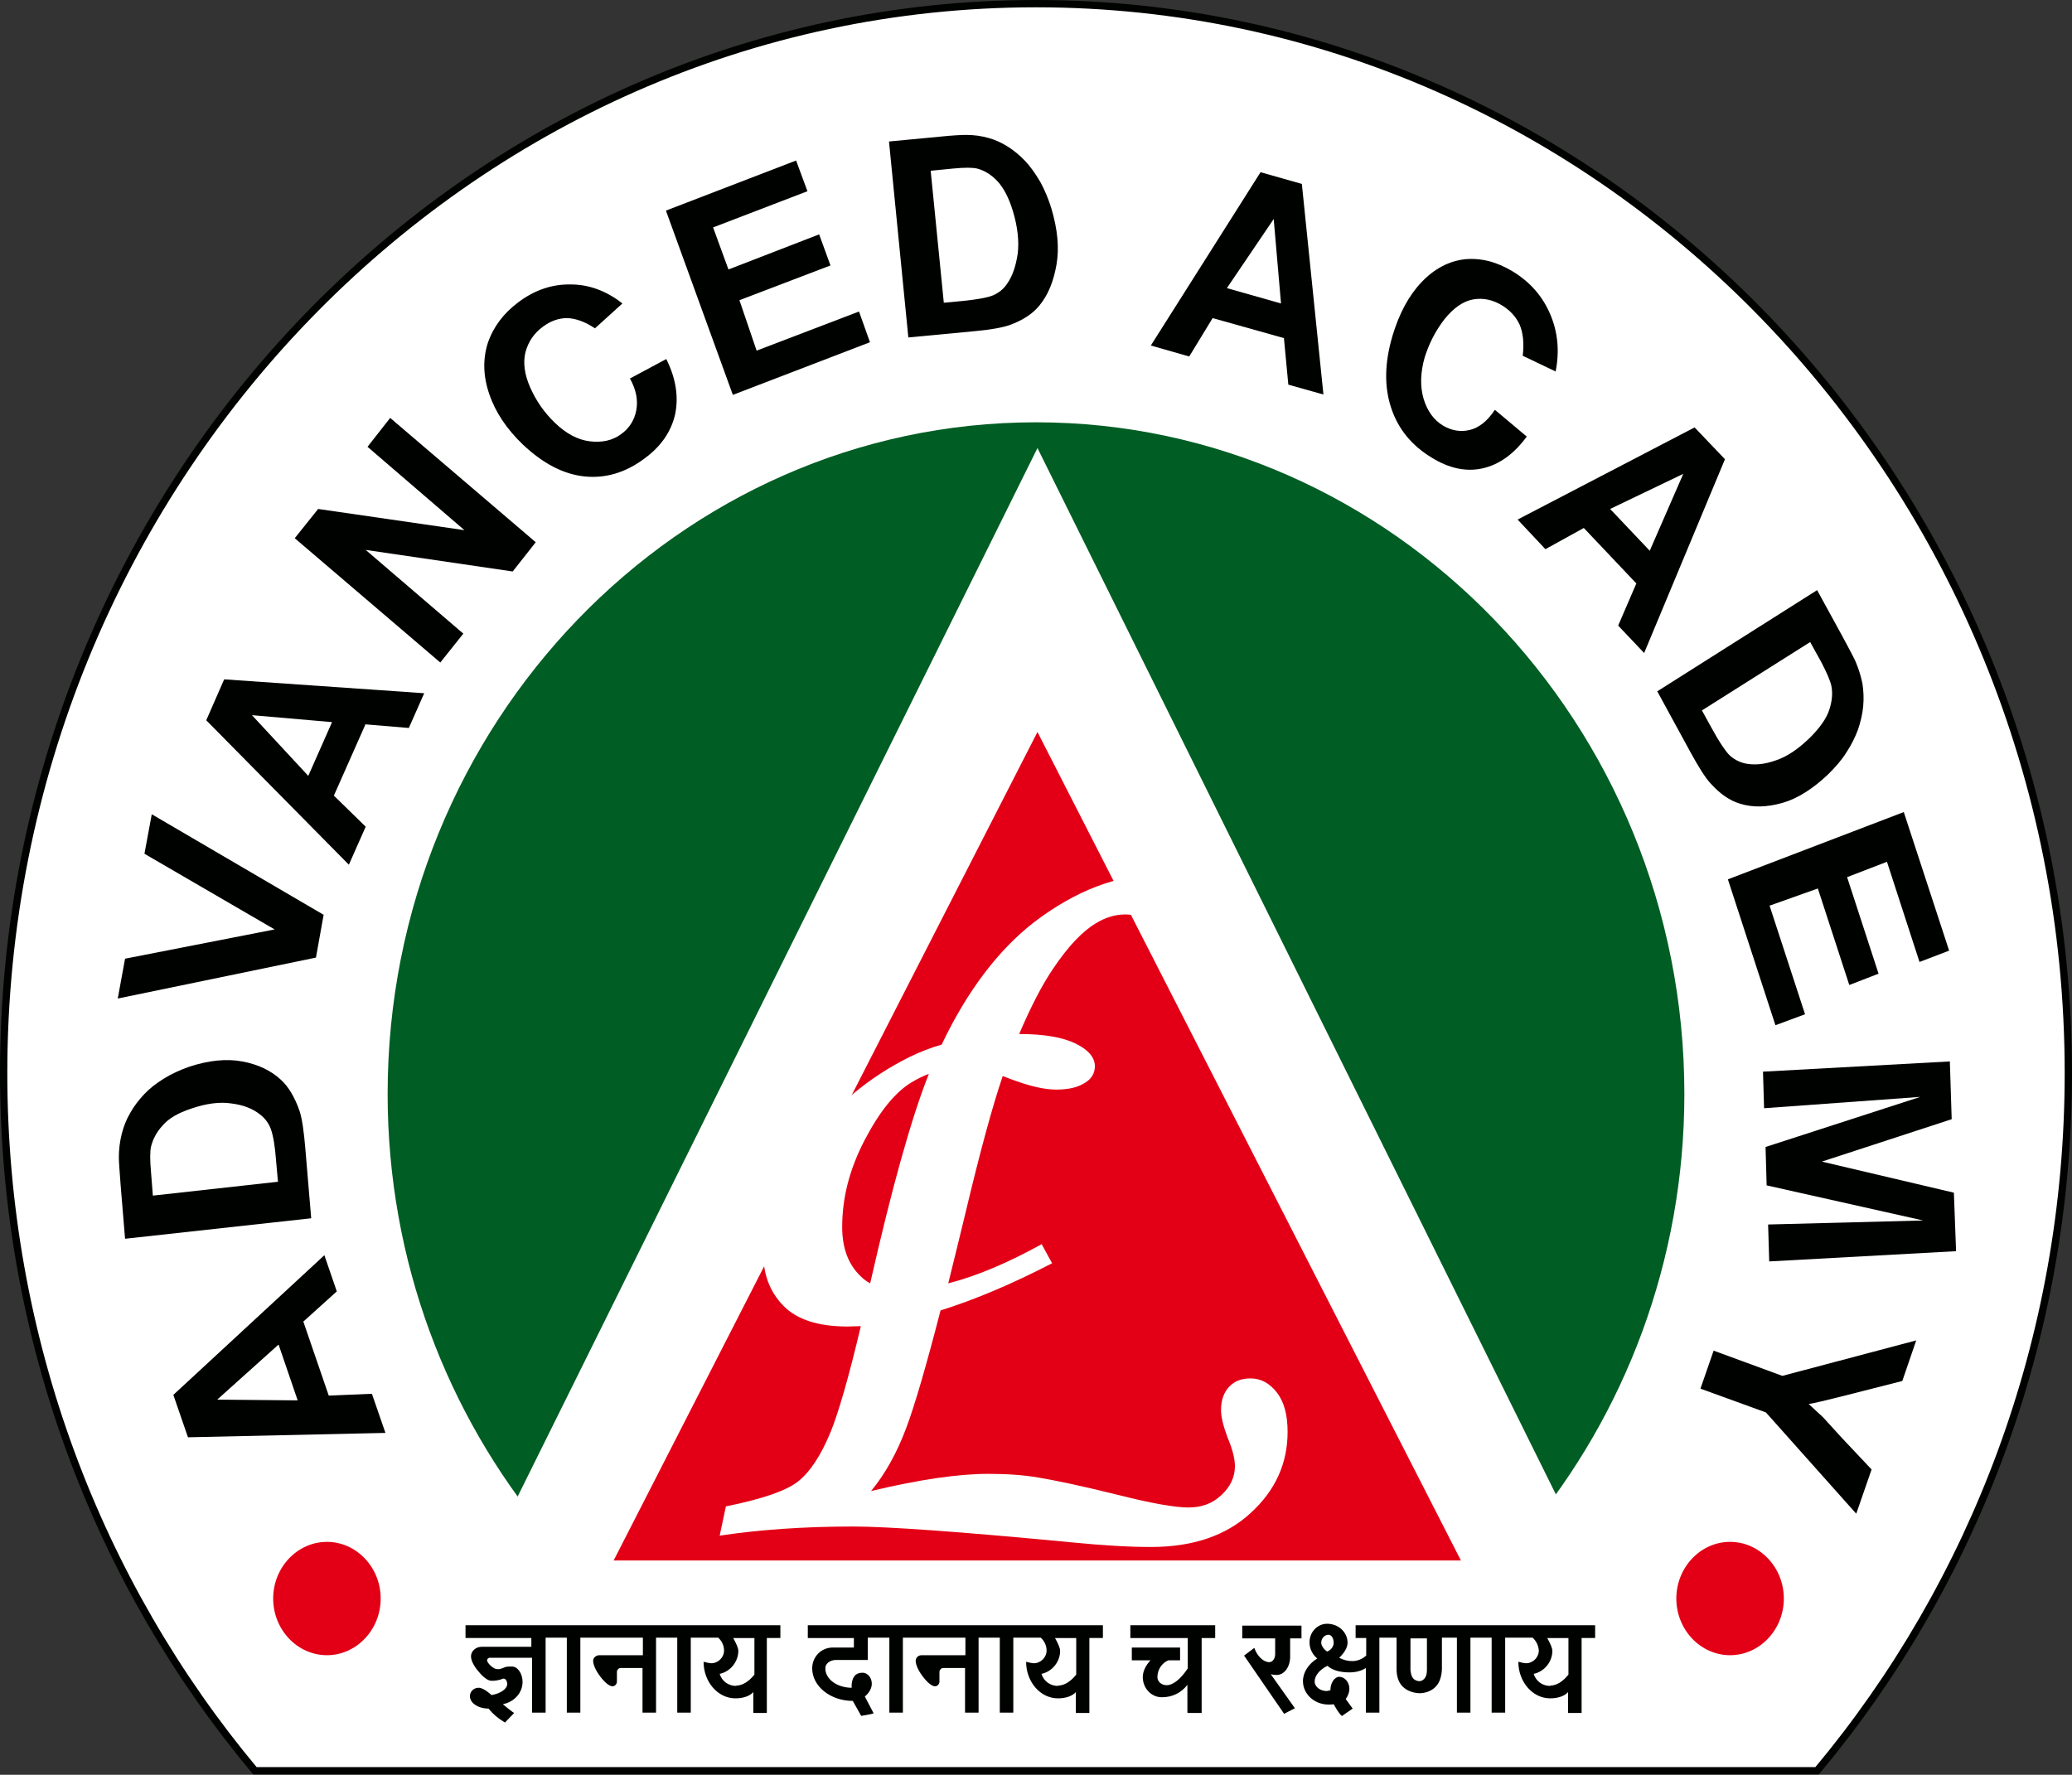 <?xml version="1.0" encoding="UTF-8"?>
<svg id="Layer_1" data-name="Layer 1" xmlns="http://www.w3.org/2000/svg" viewBox="0 0 56.66 48.54">
  <rect x="0" y="0" width="56.66" height="48.54" fill="#333333" stroke="none"/>
  <defs>
    <style>
      .cls-1 {
        fill: #fff;
      }

      .cls-1, .cls-2, .cls-3, .cls-4 {
        fill-rule: evenodd;
      }

      .cls-2 {
        fill: #000200;
      }

      .cls-5 {
        stroke: #000200;
        stroke-width: .2px;
      }

      .cls-5, .cls-6 {
        fill: none;
      }

      .cls-3 {
        fill: #005d24;
      }

      .cls-4 {
        fill: #e30016;
      }

      .cls-6 {
        stroke: #fff;
        stroke-width: 1px;
      }
    </style>
  </defs>
  <path class="cls-1" d="M28.33.1c15.55,0,28.23,13.14,28.23,29.25,0,7.28-2.59,13.96-6.87,19.08H6.97C2.69,43.31.1,36.64.1,29.35.1,13.24,12.78.1,28.33.1Z"/>
  <path class="cls-5" d="M28.33.1c15.55,0,28.23,13.14,28.23,29.25,0,7.28-2.59,13.96-6.87,19.08H6.97C2.69,43.31.1,36.64.1,29.35.1,13.24,12.78.1,28.33.1Z"/>
  <path class="cls-2" d="M7.61,36.78l-1.67,1.5,2.2.02-.52-1.52ZM8.3,36.16l.69,2.01,1.18-.05.37,1.07-5.4.12-.4-1.16,4.13-3.82.34.99-.92.83Z"/>
  <path class="cls-2" d="M7.6,32.31l-.05-.56c-.03-.41-.08-.69-.14-.86-.06-.17-.16-.3-.3-.41-.2-.16-.46-.26-.78-.3-.32-.05-.69,0-1.1.14-.36.12-.62.27-.78.46-.17.18-.27.38-.32.58-.03.14-.03.37,0,.7l.05.64,3.43-.38ZM8.51,33.32l-5.09.56-.12-1.45c-.03-.4-.05-.66-.05-.78,0-.23.03-.44.08-.64.05-.2.12-.38.23-.57.1-.18.23-.35.38-.51.15-.16.33-.3.54-.43.21-.13.43-.23.68-.32.54-.18,1.03-.23,1.46-.15.44.08.79.25,1.06.5.21.19.38.48.51.85.07.21.12.56.16,1.04l.16,1.9Z"/>
  <polygon class="cls-2" points="8.85 25.02 8.64 26.19 3.22 27.31 3.42 26.22 7.51 25.42 3.95 23.35 4.15 22.27 8.85 25.02"/>
  <polygon class="cls-2" points="14.65 14.83 14.02 15.63 10 15.04 12.67 17.33 12.04 18.12 8.06 14.72 8.7 13.92 12.7 14.5 10.05 12.22 10.67 11.43 14.65 14.83"/>
  <path class="cls-2" d="M17.23,10.35l.99-.53c.27.54.34,1.05.24,1.52-.11.47-.39.88-.85,1.21-.51.38-1.06.54-1.63.48-.57-.06-1.13-.35-1.68-.87-.44-.42-.75-.88-.92-1.38-.17-.49-.18-.96-.04-1.4.15-.44.43-.81.83-1.11.45-.34.93-.5,1.44-.49.5,0,.98.18,1.41.52l-.75.68c-.27-.18-.52-.27-.76-.28-.23,0-.46.08-.67.24-.24.18-.39.4-.47.69-.07.28-.03.61.13.97.16.36.38.68.67.96.31.3.63.47.96.51.33.04.62-.02.86-.2.22-.16.36-.38.41-.65.05-.27,0-.56-.18-.88Z"/>
  <polygon class="cls-2" points="20.04 10.8 18.21 5.76 21.77 4.39 22.08 5.23 19.5 6.22 19.92 7.37 22.4 6.41 22.71 7.26 20.22 8.21 20.69 9.59 23.49 8.52 23.79 9.36 20.04 10.8"/>
  <path class="cls-2" d="M25.81,8.28l.53-.05c.39-.04.66-.09.81-.15.16-.07.29-.17.39-.32.15-.21.24-.49.29-.82.04-.34,0-.73-.13-1.16-.11-.37-.26-.65-.43-.83-.17-.18-.36-.29-.55-.34-.13-.03-.35-.03-.66,0l-.61.06.36,3.62ZM24.84,9.24l-.53-5.37,1.37-.13c.38-.04.63-.05.74-.05.22,0,.42.03.6.08.19.05.36.13.54.24.17.11.33.24.48.4.15.16.28.35.41.57.12.22.22.46.3.72.17.57.22,1.08.14,1.54-.08.46-.23.83-.47,1.12-.18.22-.45.4-.81.53-.2.07-.53.13-.98.17l-1.8.17Z"/>
  <path class="cls-2" d="M35.03,8.3l-.2-2.31-1.28,1.89,1.48.42ZM35.12,9.25l-1.96-.55-.64,1.05-1.05-.3,3-4.74,1.13.32.59,5.76-.96-.27-.12-1.27Z"/>
  <path class="cls-2" d="M40.88,11.21l.87.73c-.35.48-.76.77-1.21.87-.45.1-.92,0-1.4-.3-.54-.33-.91-.78-1.1-1.36-.19-.58-.18-1.23.04-1.97.18-.6.44-1.09.79-1.46.35-.37.75-.58,1.19-.63.44-.04.87.07,1.3.33.48.29.82.68,1.03,1.17.21.49.26,1.01.15,1.57l-.9-.43c.04-.34.01-.62-.08-.84-.1-.22-.26-.4-.49-.54-.25-.15-.51-.21-.79-.16-.27.05-.53.23-.78.54-.24.31-.42.66-.54,1.04-.12.42-.13.8-.03,1.14.1.33.28.58.53.73.24.14.48.18.73.12.25-.06.48-.24.68-.54Z"/>
  <path class="cls-2" d="M45.11,15.07l.92-2.11-2,.96,1.08,1.14ZM44.74,15.95l-1.43-1.51-1.05.58-.76-.81,4.84-2.52.83.87-2.21,5.3-.71-.75.5-1.16Z"/>
  <path class="cls-2" d="M46.54,19.43l.27.49c.19.35.35.59.47.72.12.12.27.2.44.24.25.05.52.03.83-.08.31-.1.62-.31.94-.62.27-.27.45-.52.53-.76.08-.24.1-.46.06-.66-.03-.14-.12-.35-.27-.64l-.31-.56-2.96,1.87ZM45.3,18.92l4.39-2.78.69,1.26c.19.35.31.58.36.69.09.21.15.41.19.61.03.2.04.4.02.62-.02.21-.07.42-.14.63-.08.21-.18.42-.32.63-.13.21-.3.4-.49.59-.42.4-.84.67-1.26.79-.43.12-.81.13-1.16.02-.27-.08-.54-.26-.8-.55-.15-.16-.33-.45-.56-.87l-.9-1.65Z"/>
  <polygon class="cls-2" points="47.25 24.05 52.06 22.21 53.3 26 52.49 26.31 51.6 23.57 50.51 23.99 51.37 26.63 50.57 26.94 49.71 24.3 48.39 24.77 49.36 27.74 48.55 28.04 47.25 24.05"/>
  <polygon class="cls-2" points="48.31 32.42 48.28 31.37 52.51 30 48.24 30.31 48.21 29.31 53.32 29.03 53.37 30.61 49.82 31.77 53.43 32.62 53.49 34.22 48.38 34.5 48.35 33.49 52.59 33.38 48.31 32.42"/>
  <path class="cls-2" d="M46.5,37.98l.36-1.04,1.88.69,3.66-.97-.38,1.11-1.69.43c-.4.1-.69.17-.87.2.12.11.25.23.39.36l.52.57.81.86-.42,1.21-2.47-2.77-1.79-.65Z"/>
  <path class="cls-2" d="M9.08,19.75l-2.19-.19,1.54,1.66.65-1.47ZM9.99,19.82l-.86,1.94.87.85-.46,1.04-3.9-3.95.49-1.12,5.47.38-.42.95-1.2-.1Z"/>
  <path class="cls-3" d="M28.33,11.55c9.76,0,17.73,8.25,17.73,18.37,0,4.57-1.63,8.76-4.31,11.98H14.91c-2.68-3.22-4.31-7.41-4.31-11.98,0-10.12,7.96-18.37,17.73-18.37Z"/>
  <polygon class="cls-1" points="28.37 13.38 42.77 42.45 13.96 42.45 28.37 13.38"/>
  <polygon class="cls-6" points="28.37 13.38 42.77 42.45 13.96 42.45 28.37 13.38"/>
  <path class="cls-4" d="M8.94,42.17c.81,0,1.47.7,1.47,1.55s-.66,1.55-1.47,1.55-1.47-.7-1.47-1.55.66-1.55,1.47-1.55Z"/>
  <path class="cls-4" d="M47.31,42.17c.81,0,1.47.7,1.47,1.55s-.66,1.55-1.47,1.55-1.47-.7-1.47-1.55.66-1.55,1.47-1.55Z"/>
  <polygon class="cls-4" points="28.37 20.02 39.95 42.68 16.78 42.68 28.37 20.02"/>
  <path class="cls-1" d="M25.4,29.37c-.16.06-.32.14-.47.23-.45.27-.88.8-1.29,1.59-.41.79-.61,1.57-.61,2.37,0,.58.17,1.03.51,1.35.08.08.16.14.26.19v-.02c.59-2.6,1.12-4.5,1.6-5.71ZM28.48,34.02l.29.53c-1.1.57-2.12,1-3.05,1.29-.39,1.51-.7,2.58-.94,3.22-.26.69-.58,1.26-.96,1.72,1.34-.32,2.4-.47,3.2-.47.5,0,.96.03,1.37.1.42.07,1.16.22,2.2.48.91.23,1.55.34,1.91.34s.66-.11.9-.34c.25-.23.37-.5.37-.79,0-.19-.06-.45-.2-.78-.12-.32-.18-.57-.18-.76,0-.27.08-.48.22-.63.15-.16.34-.23.59-.23.28,0,.52.13.72.39.2.26.29.62.29,1.07,0,.86-.33,1.6-1.01,2.22-.67.62-1.58.93-2.73.93-.57,0-1.3-.04-2.2-.13-3.03-.29-5.01-.43-5.94-.43-1.37,0-2.59.09-3.65.25l.17-.8c.98-.2,1.64-.42,1.97-.68.33-.26.63-.71.9-1.37.21-.52.49-1.48.82-2.88-.12,0-.24.01-.36.01-.81,0-1.39-.19-1.76-.57-.37-.38-.55-.86-.55-1.45,0-.97.39-1.97,1.17-2.99.78-1.02,1.72-1.81,2.83-2.36.28-.14.57-.25.88-.34.7-1.47,1.55-2.59,2.53-3.35,1.13-.86,2.27-1.3,3.42-1.3.74,0,1.36.2,1.87.59.5.39.76.8.76,1.23,0,.24-.08.44-.23.61-.15.17-.33.25-.55.25-.28,0-.62-.19-1.02-.58-.45-.41-.8-.69-1.04-.81-.25-.13-.49-.2-.72-.2-.27,0-.54.08-.8.24-.37.22-.76.63-1.17,1.24-.3.44-.61,1.04-.93,1.79.68,0,1.19.09,1.54.26.35.17.53.38.53.62,0,.19-.09.35-.28.46-.19.12-.44.18-.78.18s-.74-.1-1.25-.29c-.07-.03-.14-.05-.21-.08-.28.82-.62,2.07-1.02,3.75-.17.69-.32,1.33-.47,1.92.78-.2,1.63-.56,2.57-1.08Z"/>
  <path class="cls-2" d="M42.39,46.11c-.21,0-.39-.13-.45-.33.29-.06.51-.33.51-.63,0-.07-.05-.19-.14-.35h.58v1c-.15.19-.33.3-.49.3ZM38.82,45.98c-.07,0-.14-.03-.18-.08-.04-.05-.06-.13-.07-.22v-.87h.45v.87c0,.09-.02.17-.06.22-.04.05-.09.08-.15.08ZM36.29,45.17c-.1-.07-.16-.17-.16-.24,0-.12.09-.22.2-.22.08,0,.14.1.14.22,0,.1-.07.2-.18.24ZM36.7,46.93l.29-.2-.19-.26c.07-.1.1-.2.1-.28,0-.18-.12-.32-.27-.33-.14,0-.25.17-.25.37l-.1.02c-.18,0-.33-.12-.33-.26,0-.16.14-.33.35-.43.13.12.34.18.6.18.17,0,.33-.04.45-.12v1.22h.37v-2.05h.47v.87c0,.19.06.37.17.47.11.11.27.17.45.18.18,0,.35-.07.45-.18.11-.11.16-.28.17-.47v-.87h.41v2.05h.37v-2.05h.58v2.05h.37v-2.05h.75c.1.09.16.22.17.35,0,.19-.16.35-.35.35-.03,0-.1-.01-.21-.04,0,.55.39,1,.87,1,.21,0,.39-.06.49-.17v.57h.37v-2.05h.37v-.35h-6.55v.35h.29v.48c-.11.1-.26.16-.41.15-.1,0-.21-.03-.33-.09.14-.13.23-.28.23-.41,0-.29-.25-.52-.56-.52-.27,0-.49.24-.48.52,0,.16.08.32.21.43-.24.15-.39.38-.39.62,0,.35.31.64.7.64.05,0,.1,0,.14-.01.09.16.16.27.23.33ZM35.12,46.87l.29-.15-.66-.93s.07.02.16.02c.21,0,.37-.22.37-.5v-.5h.31v-.35h-1.62v.35h.9v.43c0,.12-.07.22-.16.22-.16,0-.33-.16-.41-.39l-.28.21,1.1,1.6ZM32.49,46.85h.37v-2.05h.37v-.35h-2.32v.35h1.57v.83c-.19.29-.4.46-.58.46-.14,0-.25-.1-.25-.22,0-.2.12-.39.3-.46h.32v-.35h-1.32v.35h.51c-.13.14-.21.3-.21.46,0,.3.23.55.52.55s.53-.12.7-.34v.76ZM28.93,46.11c-.21,0-.39-.13-.45-.33.29-.06.51-.33.51-.63,0-.07-.05-.19-.14-.35h.58v1c-.15.19-.33.3-.49.3ZM22.11,44.8h1.24v.26h-.58c-.31,0-.56.25-.56.57,0,.49.5.89,1.11.89l.23.41c.22-.04.29-.05.34-.07l-.24-.46c.12-.1.19-.23.19-.35,0-.17-.12-.31-.27-.3-.09,0-.17.04-.21.1-.05.07-.08.18-.07.31-.4,0-.73-.24-.72-.54,0-.12.13-.22.29-.22h.87v-.61h.59v2.05h.37v-2.05h1.71v.48h-1.2c-.09,0-.16.07-.16.15,0,.11.07.27.2.44.13.17.25.26.33.26.07,0,.13-.07.12-.15v-.24c0-.06.05-.11.1-.11h.6v1.22h.37v-2.05h.58v2.05h.37v-2.05h.75c.1.09.16.22.16.35,0,.19-.16.35-.35.35-.03,0-.1-.01-.21-.04,0,.55.39,1,.87,1,.21,0,.39-.06.49-.17v.57h.37v-2.05h.37v-.35h-8.07v.35ZM20.13,46.11c-.21,0-.39-.13-.45-.33.29-.06.51-.33.51-.63,0-.07-.05-.19-.14-.35h.58v1c-.15.19-.33.3-.49.3ZM13.81,47.11l.25-.26c-.08-.05-.19-.14-.31-.24.31-.06.54-.31.54-.61,0-.23-.14-.43-.3-.42-.09,0-.16,0-.21.03-.07.03-.14.05-.19.04-.04,0-.1-.03-.17-.09-.06-.06-.1-.11-.1-.15s.03-.06.06-.07h1.17v1.5h.37v-2.05h.58v2.05h.37v-2.05h1.71v.48h-1.19c-.09,0-.17.07-.17.15,0,.11.07.27.2.44.13.17.25.26.33.26.07,0,.13-.07.12-.15v-.24c0-.06.05-.11.1-.11h.6v1.22h.37v-2.05h.58v2.05h.37v-2.05h.75c.1.09.16.22.16.35,0,.19-.16.35-.35.35-.03,0-.1-.01-.21-.04,0,.55.39,1,.87,1,.21,0,.39-.06.49-.17v.57h.37v-2.05h.37v-.35h-8.61v.35h1.8v.24h-1.36c-.16,0-.29.12-.29.26,0,.11.07.26.21.42.13.16.26.25.35.25.05,0,.11,0,.19-.02.07-.01.11-.04.14-.04.06,0,.1.07.1.15,0,.13-.18.26-.43.3-.14-.13-.27-.2-.35-.2-.13,0-.24.1-.24.23,0,.19.23.34.51.34.11.14.25.26.43.37Z"/>
</svg>